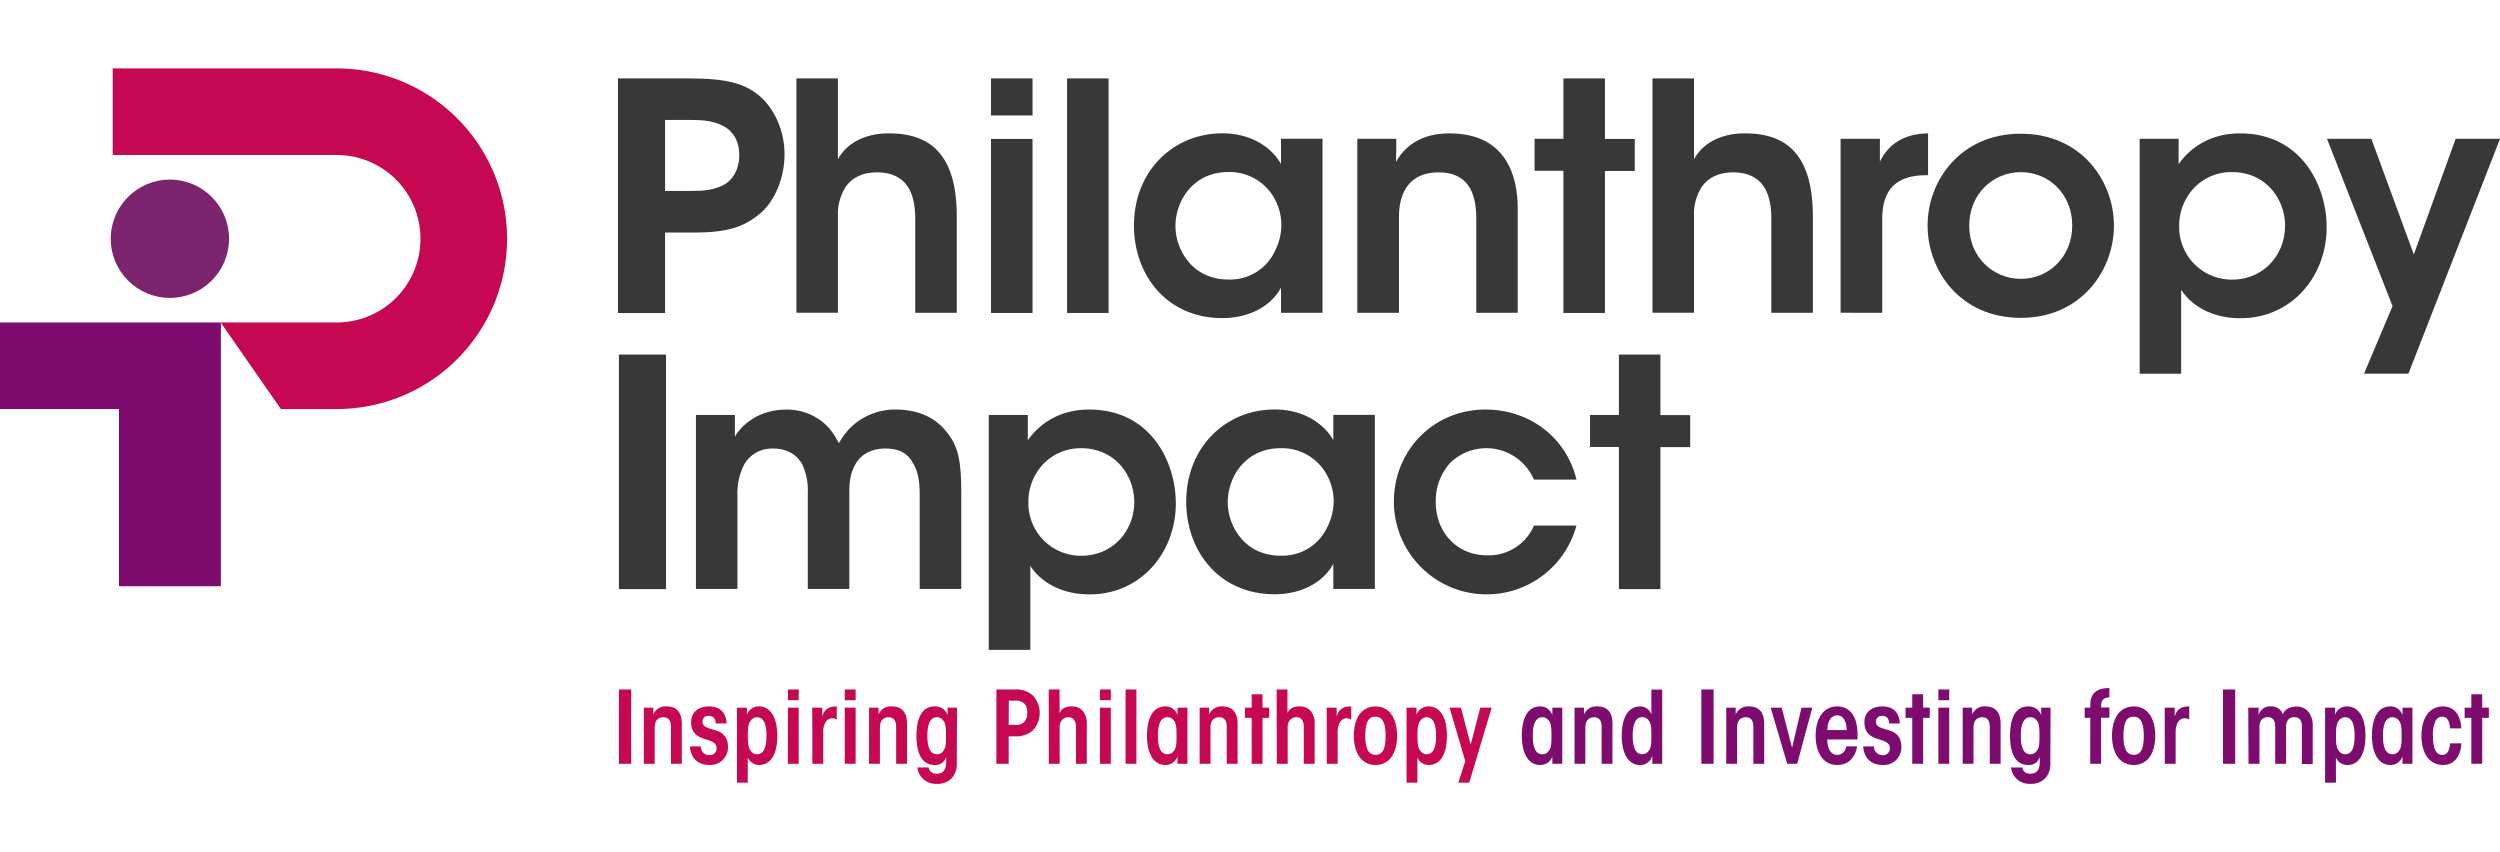 <svg id="Layer_1" data-name="Layer 1" xmlns="http://www.w3.org/2000/svg" width="149.596" height="51" viewBox="0 0 796.64 227.98">
  <title>philanthropy-impact-logo-full</title>
  <path d="M389,286c12.62,0,17.67,1.81,22,5.15,5.46,4.44,8.49,11.71,8.49,19.09s-3.13,15-7.88,18.88c-5,4.14-10.1,6-21,6h-9.19v25.66H366.4V286Zm-7.58,35.85h8.89c3.43,0,6.77-.3,9.8-1.92,2.72-1.41,4.95-4.75,4.95-9.49s-2.23-7.88-5.16-9.29c-3-1.62-6.46-1.92-10.2-1.92h-8.28Z" transform="translate(-169.49 -282.82)" style="fill: #383838"/>
  <path d="M423.27,286H436.5V311.8c3.13-5.86,9.79-8.38,16.36-8.28,8.58,0,13.94,2.93,17.17,7.78s4.34,11.41,4.34,18.88v30.51H461.14v-29.9c0-4.24-.71-7.88-2.53-10.5s-4.94-4.35-9.59-4.35c-5.25,0-8.38,2.12-10.2,4.85a16.07,16.07,0,0,0-2.32,8.89v31H423.27Z" transform="translate(-169.49 -282.82)" style="fill: #383838"/>
  <path d="M485.28,286h13.23v11.81H485.28Zm0,19.29h13.23v55.45H485.28Z" transform="translate(-169.49 -282.82)" style="fill: #383838"/>
  <path d="M509.52,286h13.23v74.74H509.52Z" transform="translate(-169.49 -282.82)" style="fill: #383838"/>
  <path d="M590.92,360.69H577.69v-8c-3.53,6.46-10.91,9.69-18.68,9.69-17.78,0-28.18-13.83-28.18-29.49,0-17.47,12.62-29.39,28.18-29.39,10.1,0,16.26,5.35,18.68,9.8v-8.08h13.23Zm-46.86-27.48c0,6.87,5,16.87,16.87,16.87a15.69,15.69,0,0,0,14.74-8.89,19,19,0,0,0,2.12-7.77,17.28,17.28,0,0,0-1.51-7.78,16.29,16.29,0,0,0-15.46-9.8c-10.7,0-16.76,8.69-16.76,17.27Z" transform="translate(-169.49 -282.82)" style="fill: #383838"/>
  <path d="M602,305.24h12.43c0,2.42,0,4.74-.1,7.37,2.42-4.34,7.37-9.19,17.27-9.09,18.07.1,21.51,13.94,21.51,23.73v33.44H639.91v-30.1c0-8.28-2.73-14.65-12-14.65s-12.63,6.37-12.63,14.14v30.61H602Z" transform="translate(-169.49 -282.82)" style="fill: #383838"/>
  <path d="M667.68,315.44h-9.19v-10.2h9.19V286h13.23v19.29h9.5v10.2h-9.5v45.25H667.68Z" transform="translate(-169.49 -282.82)" style="fill: #383838"/>
  <path d="M696.06,286h13.23V311.8c3.13-5.86,9.8-8.38,16.36-8.28,8.59,0,13.94,2.93,17.17,7.78s4.35,11.41,4.35,18.88v30.51H733.94v-29.9c0-4.24-.71-7.88-2.53-10.5s-4.95-4.35-9.59-4.35c-5.25,0-8.39,2.12-10.2,4.85a16.09,16.09,0,0,0-2.33,8.89v31H696.06Z" transform="translate(-169.49 -282.82)" style="fill: #383838"/>
  <path d="M756,305.24h12.53v7.27c2.42-4.95,7-8.89,15.35-9v13.33h-.61c-9.29,0-14,4.34-14,13.94v29.9H756Z" transform="translate(-169.49 -282.82)" style="fill: #383838"/>
  <path d="M783.73,332.81c0-14.14,10.4-29.19,29.69-29.19s29.69,15.05,29.69,29.29-10.4,29.39-29.69,29.39-29.69-15.05-29.69-29.39ZM797,333c0,9.7,7.37,16.87,16.46,16.87s16.36-7.17,16.36-17-7.27-17-16.36-17-16.46,7.17-16.46,17Z" transform="translate(-169.49 -282.82)" style="fill: #383838"/>
  <path d="M851.3,305.24h12.42v8.08c3.94-5.56,10.4-9.8,19.59-9.8,19.39,0,27.58,16.46,27.58,29.9,0,15.75-11.21,29-27.48,29-10.8,0-16.66-5.55-18.88-9.09v26.77H851.3Zm46.35,27.67c0-8-5.75-17.07-17-17.07a16.44,16.44,0,0,0-12,5.05,17.52,17.52,0,0,0-4.75,12.22,16.73,16.73,0,0,0,16.87,17c10.1,0,16.86-8,16.86-17.07Z" transform="translate(-169.49 -282.82)" style="fill: #383838"/>
  <path d="M931.89,358.56,911,305.24h14.14l13.53,36.86L952,305.24h14.14l-29.19,74.84H922.8Z" transform="translate(-169.49 -282.82)" style="fill: #383838"/>
  <path d="M366.71,374h15v74.74h-15Z" transform="translate(-169.49 -282.82)" style="fill: #383838"/>
  <path d="M391.25,393.24h12.42v7c1.21-2.53,6.57-8.69,16.16-8.69a18,18,0,0,1,13.64,5.66,25.59,25.59,0,0,1,3.33,5.05,22.88,22.88,0,0,1,4-5.26A20.36,20.36,0,0,1,455,391.52c4.64,0,10.5,1.21,14.74,5.56,5,5.25,6.06,9.79,6.06,21.2v30.41H462.55v-29.9c0-3.54-.3-7.37-2.22-10.3-1.41-2.73-4-4.55-8.68-4.55s-7.88,2-9.6,5.05-1.92,6-1.92,9.29v30.41H426.9V418.28a20.1,20.1,0,0,0-1.72-9.19c-1.61-2.92-4.34-5-9.09-5.15s-7.87,2.33-9.49,5.15a19.88,19.88,0,0,0-2.12,9.6v30H391.25Z" transform="translate(-169.49 -282.82)" style="fill: #383838"/>
  <path d="M484.57,393.24H497v8.08c3.94-5.56,10.41-9.8,19.6-9.8,19.39,0,27.57,16.46,27.57,29.9,0,15.75-11.21,29-27.47,29-10.81,0-16.67-5.55-18.89-9.09v26.77H484.57Zm46.36,27.67c0-8-5.76-17.07-17-17.07a16.44,16.44,0,0,0-12,5.05,17.51,17.51,0,0,0-4.74,12.22,16.72,16.72,0,0,0,16.86,17c10.1,0,16.87-8,16.87-17.07Z" transform="translate(-169.49 -282.82)" style="fill: #383838"/>
  <path d="M607.59,448.69H594.36v-8c-3.54,6.46-10.91,9.69-18.69,9.69-17.77,0-28.18-13.83-28.18-29.49,0-17.47,12.63-29.39,28.18-29.39,10.1,0,16.26,5.35,18.69,9.8v-8.08h13.23Zm-46.87-27.48c0,6.87,4.95,16.87,16.87,16.87a15.71,15.71,0,0,0,14.75-8.89,19,19,0,0,0,2.12-7.77,17.29,17.29,0,0,0-1.52-7.78,16.27,16.27,0,0,0-15.45-9.8c-10.71,0-16.77,8.69-16.77,17.27Z" transform="translate(-169.49 -282.82)" style="fill: #383838"/>
  <path d="M671.82,428.49a29.59,29.59,0,0,1-58.17-7.58c0-16.36,12.62-29.39,29.19-29.39,13.93,0,25.75,8.79,29,22.32H658.29a16.52,16.52,0,0,0-26.77-5.25A18.13,18.13,0,0,0,627,420.91c0,10,7,17.07,16.36,17.07a15.71,15.71,0,0,0,14.95-9.49Z" transform="translate(-169.49 -282.82)" style="fill: #383838"/>
  <path d="M685.36,403.44h-9.19v-10.2h9.19V374h13.23v19.29h9.49v10.2h-9.49v45.25H685.36Z" transform="translate(-169.49 -282.82)" style="fill: #383838"/>
  <path d="M366.72,480.72h3.9V504.4h-3.9Z" transform="translate(-169.49 -282.82)" style="fill: #c60751"/>
  <path d="M374.66,486.51h3c0,.73,0,1.44,0,2.21a4.2,4.2,0,0,1,4.26-2.6c2.94,0,4.83,1.64,4.83,5.54V504.4H383.3V492.78c0-1.44-.29-3.2-2.4-3.2-1.67,0-2.79,1-2.79,3.36V504.4h-3.45Z" transform="translate(-169.49 -282.82)" style="fill: #c60751"/>
  <path d="M397.53,491.56c0-1.69-.83-2.43-2.27-2.43a1.79,1.79,0,0,0-1.92,1.86c0,1.73,1.89,2.05,4,2.69s4.13,1.82,4.13,5.44a5.63,5.63,0,0,1-5.95,5.66c-3.36,0-5.89-1.89-6.18-5.92h3.46a2.66,2.66,0,0,0,2.78,2.78,2.09,2.09,0,0,0,2.24-2.3c0-1.79-1.85-2.21-4-2.91s-4.1-1.89-4.1-5.31c0-2.92,2.08-5,5.7-5s5.41,2,5.6,5.44Z" transform="translate(-169.49 -282.82)" style="fill: #c60751"/>
  <path d="M404.32,486.51h3.17v2.33a3.93,3.93,0,0,1,3.9-2.72c3.36,0,5.79,3.2,5.79,9.35,0,5.82-2.08,9.31-5.79,9.31a3.81,3.81,0,0,1-3.62-2.43v8.06h-3.45Zm9.41,8.93c0-4-1.06-5.86-3-5.86a2.39,2.39,0,0,0-2.11,1.22c-.64.86-.84,2-.84,4.67s.2,3.77.84,4.64a2.36,2.36,0,0,0,2.11,1.25c1.95,0,3-1.89,3-5.89Z" transform="translate(-169.49 -282.82)" style="fill: #c60751"/>
  <path d="M420.58,480.72H424v3.42h-3.45Zm0,5.79H424V504.4h-3.45Z" transform="translate(-169.49 -282.82)" style="fill: #c60751"/>
  <path d="M428.32,486.51h3.17c0,1.09,0,2,0,2.88.74-2.72,2.6-3.27,4.64-3.27v4.2a2.59,2.59,0,0,0-1.47-.42c-1.57,0-2.85,1.54-2.85,4.38V504.4h-3.45Z" transform="translate(-169.49 -282.82)" style="fill: #c60751"/>
  <path d="M438.69,480.72h3.45v3.42h-3.45Zm0,5.79h3.45V504.4h-3.45Z" transform="translate(-169.49 -282.82)" style="fill: #c60751"/>
  <path d="M446.43,486.51h3c0,.73,0,1.44,0,2.21a4.18,4.18,0,0,1,4.25-2.6c2.95,0,4.84,1.64,4.84,5.54V504.4h-3.46V492.78c0-1.44-.29-3.2-2.4-3.2-1.66,0-2.78,1-2.78,3.36V504.4h-3.46Z" transform="translate(-169.49 -282.82)" style="fill: #c60751"/>
  <path d="M474.37,504.14a6.76,6.76,0,0,1-1.6,4.86,6.23,6.23,0,0,1-4.8,1.79,5.88,5.88,0,0,1-6.15-5.21h3.62a2.33,2.33,0,0,0,.73,1.41,2.69,2.69,0,0,0,1.83.57c1.89,0,2.94-1.05,3-3.61v-1.79a3.48,3.48,0,0,1-3.68,2.62c-3.93,0-5.79-3.49-5.79-9.31s1.86-9.35,5.79-9.35a4.13,4.13,0,0,1,4.13,2.79c0-.77,0-1.54,0-2.4h3ZM465,495.5c0,4,1.09,5.86,3,5.86a2.4,2.4,0,0,0,2.2-1.25c.64-.87.74-2,.74-4.64s-.1-3.81-.74-4.67a2.43,2.43,0,0,0-2.2-1.22c-1.92,0-3,1.86-3,5.89Z" transform="translate(-169.49 -282.82)" style="fill: #c60751"/>
  <path d="M492.86,480.72a8.06,8.06,0,0,1,5.7,1.85,8.16,8.16,0,0,1,0,11.23,8.12,8.12,0,0,1-5.7,1.86h-1.95v8.74H487V480.72ZM490.91,492h1.92a3.82,3.82,0,0,0,3-.89,4.05,4.05,0,0,0,1-2.95,4,4,0,0,0-1-3,3.9,3.9,0,0,0-2.94-.87h-1.92Z" transform="translate(-169.49 -282.82)" style="fill: #c60751"/>
  <path d="M503.68,480.72h3.45v5.5c0,.7,0,1.34,0,2.08.51-1.31,1.63-2.18,3.81-2.18a4.52,4.52,0,0,1,3.65,1.51,6.23,6.23,0,0,1,1.21,4.22V504.4h-3.45V492.88a4.15,4.15,0,0,0-.55-2.44,2,2,0,0,0-1.82-.86,2.51,2.51,0,0,0-2.05.83,3.59,3.59,0,0,0-.77,2.63V504.4h-3.45Z" transform="translate(-169.49 -282.82)" style="fill: #c60751"/>
  <path d="M520,480.72h3.46v3.42H520Zm0,5.79h3.46V504.4H520Z" transform="translate(-169.49 -282.82)" style="fill: #c60751"/>
  <path d="M528.16,480.72h3.45V504.4h-3.45Z" transform="translate(-169.49 -282.82)" style="fill: #c60751"/>
  <path d="M547.87,504.4H544.7c0-1,0-1.67,0-2.34a4,4,0,0,1-3.93,2.72c-3.36,0-5.79-3.2-5.79-9.31,0-5.86,2.08-9.35,5.79-9.35a3.91,3.91,0,0,1,3.93,2.82c0-.8,0-1.54,0-2.43h3.17Zm-9.41-8.9c0,4,1.09,5.86,3,5.86a2.41,2.41,0,0,0,2.21-1.25c.64-.87.73-2,.73-4.64s-.09-3.81-.73-4.67a2.45,2.45,0,0,0-2.21-1.22c-1.92,0-3,1.86-3,5.89Z" transform="translate(-169.49 -282.82)" style="fill: #c60751"/>
  <path d="M551.77,486.51h3c0,.73,0,1.44,0,2.21a4.19,4.19,0,0,1,4.26-2.6c2.94,0,4.83,1.64,4.83,5.54V504.4h-3.46V492.78c0-1.44-.28-3.2-2.4-3.2-1.66,0-2.78,1-2.78,3.36V504.4h-3.46Z" transform="translate(-169.49 -282.82)" style="fill: #c60751"/>
  <path d="M568.35,489.77H566.2v-3.26h2.15v-4.26h3.45v4.26h2.12v3.26H571.8V504.4h-3.45Z" transform="translate(-169.49 -282.82)" style="fill: #c60751"/>
  <path d="M576.29,480.72h3.45v5.5c0,.7,0,1.34,0,2.08.51-1.31,1.63-2.18,3.81-2.18a4.5,4.5,0,0,1,3.64,1.51,6.18,6.18,0,0,1,1.22,4.22V504.4h-3.46V492.88a4.16,4.16,0,0,0-.54-2.44,2,2,0,0,0-1.82-.86,2.51,2.51,0,0,0-2,.83,3.59,3.59,0,0,0-.77,2.63V504.4h-3.45Z" transform="translate(-169.49 -282.82)" style="fill: #c60751"/>
  <path d="M592.25,486.51h3.17c0,1.09,0,2,0,2.88.73-2.72,2.59-3.27,4.64-3.27v4.2a2.59,2.59,0,0,0-1.47-.42c-1.57,0-2.85,1.54-2.85,4.38V504.4h-3.46Z" transform="translate(-169.49 -282.82)" style="fill: #c60751"/>
  <path d="M600.89,495.44c0-5.12,2.18-9.32,6.92-9.32s6.87,4.2,6.87,9.35-2.17,9.31-6.87,9.31-6.92-4.19-6.92-9.31Zm3.65.06c0,4.38,1.19,6.05,3.3,6.05s3.2-1.67,3.2-6.08-1.19-6.08-3.3-6.08-3.2,1.63-3.2,6.08Z" transform="translate(-169.49 -282.82)" style="fill: #c60751"/>
  <path d="M617.69,486.51h3.17v2.33a3.93,3.93,0,0,1,3.9-2.72c3.36,0,5.8,3.2,5.8,9.35,0,5.82-2.08,9.31-5.8,9.31a3.8,3.8,0,0,1-3.61-2.43v8.06h-3.46Zm9.41,8.93c0-4-1.06-5.86-3-5.86A2.39,2.39,0,0,0,622,490.8c-.64.86-.83,2-.83,4.67s.19,3.77.83,4.64a2.36,2.36,0,0,0,2.11,1.25c1.95,0,3-1.89,3-5.89Z" transform="translate(-169.49 -282.82)" style="fill: #c60751"/>
  <path d="M636.41,503.56l-5-17.05h3.62l3.1,11.81,3.07-11.81h3.62l-7.14,23.9H634.2Z" transform="translate(-169.49 -282.82)" style="fill: #c60751"/>
  <path d="M667.32,504.4h-3.17c0-1,0-1.67,0-2.34a4,4,0,0,1-3.94,2.72c-3.36,0-5.79-3.2-5.79-9.31,0-5.86,2.08-9.35,5.79-9.35a3.93,3.93,0,0,1,3.94,2.82c0-.8,0-1.54,0-2.43h3.17Zm-9.4-8.9c0,4,1.08,5.86,3,5.86a2.4,2.4,0,0,0,2.21-1.25c.64-.87.74-2,.74-4.64s-.1-3.81-.74-4.67a2.43,2.43,0,0,0-2.21-1.22c-1.92,0-3,1.86-3,5.89Z" transform="translate(-169.49 -282.82)" style="fill: #7e0c6e"/>
  <path d="M671.23,486.51h3c0,.73,0,1.44,0,2.21a4.17,4.17,0,0,1,4.25-2.6c3,0,4.83,1.64,4.83,5.54V504.4h-3.45V492.78c0-1.44-.29-3.2-2.4-3.2-1.67,0-2.79,1-2.79,3.36V504.4h-3.45Z" transform="translate(-169.49 -282.82)" style="fill: #7e0c6e"/>
  <path d="M699.16,504.4H696c0-1.06,0-1.83,0-2.6a3.92,3.92,0,0,1-3.94,3c-3.36,0-5.79-3.2-5.79-9.31,0-5.86,2.08-9.35,5.79-9.35a3.68,3.68,0,0,1,3.65,2.6c0-.71,0-1.41,0-2.21v-5.79h3.45Zm-9.4-8.93c0,4,1.08,5.85,3,5.85a2.43,2.43,0,0,0,2.21-1.21c.64-.9.74-2,.74-4.67s-.1-3.78-.74-4.64a2.4,2.4,0,0,0-2.21-1.25c-1.92,0-3,1.89-3,5.89Z" transform="translate(-169.49 -282.82)" style="fill: #7e0c6e"/>
  <path d="M711.64,480.72h3.91V504.4h-3.91Z" transform="translate(-169.49 -282.82)" style="fill: #7e0c6e"/>
  <path d="M719.58,486.51h3c0,.73,0,1.44,0,2.21a4.17,4.17,0,0,1,4.25-2.6c2.95,0,4.83,1.64,4.83,5.54V504.4h-3.45V492.78c0-1.44-.29-3.2-2.4-3.2-1.67,0-2.79,1-2.79,3.36V504.4h-3.45Z" transform="translate(-169.49 -282.82)" style="fill: #7e0c6e"/>
  <path d="M742.17,504.4H739l-5.28-17.89h3.52l3.3,12.77,3-12.77H747Z" transform="translate(-169.49 -282.82)" style="fill: #7e0c6e"/>
  <path d="M751.77,496.65c0,2.5.86,4.9,3.17,4.9,1.5,0,2.53-1,2.88-2.72h3.42a7.27,7.27,0,0,1-2.43,4.7,6.37,6.37,0,0,1-3.87,1.25c-4.77,0-6.88-4.35-6.88-9.31,0-5.31,2.33-9.35,6.85-9.35a5.67,5.67,0,0,1,5.05,2.72c1.38,2.24,1.51,5.12,1.44,7.81Zm6.18-3c0-2.05-.74-4.68-3-4.68-1.89,0-3.14,1.76-3.14,4.68Z" transform="translate(-169.49 -282.82)" style="fill: #7e0c6e"/>
  <path d="M771.45,491.56c0-1.69-.83-2.43-2.27-2.43a1.78,1.78,0,0,0-1.92,1.86c0,1.73,1.89,2.05,4,2.69s4.12,1.82,4.12,5.44a5.62,5.62,0,0,1-6,5.66c-3.36,0-5.88-1.89-6.17-5.92h3.45a2.67,2.67,0,0,0,2.79,2.78,2.09,2.09,0,0,0,2.24-2.3c0-1.79-1.86-2.21-4-2.91s-4.1-1.89-4.1-5.31c0-2.92,2.08-5,5.7-5s5.4,2,5.6,5.44Z" transform="translate(-169.49 -282.82)" style="fill: #7e0c6e"/>
  <path d="M778.84,489.77H776.7v-3.26h2.14v-4.26h3.46v4.26h2.11v3.26H782.3V504.4h-3.46Z" transform="translate(-169.49 -282.82)" style="fill: #7e0c6e"/>
  <path d="M787.16,480.72h3.46v3.42h-3.46Zm0,5.79h3.46V504.4h-3.46Z" transform="translate(-169.49 -282.82)" style="fill: #7e0c6e"/>
  <path d="M794.91,486.51h3c0,.73,0,1.44,0,2.21a4.2,4.2,0,0,1,4.26-2.6c2.94,0,4.83,1.64,4.83,5.54V504.4h-3.45V492.78c0-1.44-.29-3.2-2.4-3.2-1.67,0-2.79,1-2.79,3.36V504.4h-3.45Z" transform="translate(-169.49 -282.82)" style="fill: #7e0c6e"/>
  <path d="M822.84,504.14a6.71,6.71,0,0,1-1.6,4.86,6.23,6.23,0,0,1-4.8,1.79,5.87,5.87,0,0,1-6.14-5.21h3.61a2.34,2.34,0,0,0,.74,1.41,2.68,2.68,0,0,0,1.82.57c1.89,0,2.95-1.05,3-3.61v-1.79a3.49,3.49,0,0,1-3.68,2.62c-3.94,0-5.79-3.49-5.79-9.31s1.85-9.35,5.79-9.35a4.14,4.14,0,0,1,4.13,2.79c0-.77,0-1.54,0-2.4h3Zm-9.41-8.64c0,4,1.09,5.86,3,5.86a2.4,2.4,0,0,0,2.21-1.25c.64-.87.74-2,.74-4.64s-.1-3.81-.74-4.67a2.43,2.43,0,0,0-2.21-1.22c-1.92,0-3,1.86-3,5.89Z" transform="translate(-169.49 -282.82)" style="fill: #7e0c6e"/>
  <path d="M835.58,489.77h-1.79v-3.26h1.79v-1c0-5,4.19-5.25,6.08-5.25v3c-1.22,0-2.63.32-2.63,2.59v.61h2.63v3.26H839V504.4h-3.45Z" transform="translate(-169.49 -282.82)" style="fill: #7e0c6e"/>
  <path d="M842.49,495.44c0-5.12,2.18-9.32,6.91-9.32s6.88,4.2,6.88,9.35-2.17,9.31-6.88,9.31-6.91-4.19-6.91-9.31Zm3.65.06c0,4.38,1.18,6.05,3.29,6.05s3.2-1.67,3.2-6.08-1.18-6.08-3.29-6.08-3.2,1.63-3.2,6.08Z" transform="translate(-169.49 -282.82)" style="fill: #7e0c6e"/>
  <path d="M859.29,486.51h3.17c0,1.09,0,2,0,2.88.73-2.72,2.59-3.27,4.64-3.27v4.2a2.64,2.64,0,0,0-1.48-.42c-1.57,0-2.85,1.54-2.85,4.38V504.4h-3.45Z" transform="translate(-169.49 -282.82)" style="fill: #7e0c6e"/>
  <path d="M877.85,480.72h3.9V504.4h-3.9Z" transform="translate(-169.49 -282.82)" style="fill: #7e0c6e"/>
  <path d="M885.91,486.51h3.3c0,.8,0,1.57,0,2.4a3.72,3.72,0,0,1,4-2.79,3.94,3.94,0,0,1,2.78,1,3.57,3.57,0,0,1,.89,1.51,4,4,0,0,1,1.28-1.6,5.65,5.65,0,0,1,3.08-.87,4.8,4.8,0,0,1,4.09,2,7.16,7.16,0,0,1,1.12,4.22v12.1h-3.45V492.81a4.36,4.36,0,0,0-.42-2.24,2,2,0,0,0-1.92-1,2.43,2.43,0,0,0-2,.77,3.54,3.54,0,0,0-.7,2.37V504.4h-3.46V492.84a4.59,4.59,0,0,0-.41-2.27,2,2,0,0,0-1.89-1,2.49,2.49,0,0,0-2,.74,3.66,3.66,0,0,0-.71,2.43V504.4h-3.49Z" transform="translate(-169.49 -282.82)" style="fill: #7e0c6e"/>
  <path d="M910.39,486.51h3.17v2.33a3.93,3.93,0,0,1,3.9-2.72c3.36,0,5.8,3.2,5.8,9.35,0,5.82-2.08,9.31-5.8,9.31a3.8,3.8,0,0,1-3.61-2.43v8.06h-3.46Zm9.41,8.93c0-4-1.06-5.86-3-5.86a2.39,2.39,0,0,0-2.11,1.22c-.64.86-.83,2-.83,4.67s.19,3.77.83,4.64a2.36,2.36,0,0,0,2.11,1.25c2,0,3-1.89,3-5.89Z" transform="translate(-169.49 -282.82)" style="fill: #7e0c6e"/>
  <path d="M938.23,504.4h-3.17c0-1,0-1.67,0-2.34a4,4,0,0,1-3.94,2.72c-3.36,0-5.79-3.2-5.79-9.31,0-5.86,2.08-9.35,5.79-9.35a3.93,3.93,0,0,1,3.94,2.82c0-.8,0-1.54,0-2.43h3.17Zm-9.41-8.9c0,4,1.09,5.86,3,5.86a2.4,2.4,0,0,0,2.21-1.25c.64-.87.74-2,.74-4.64s-.1-3.81-.74-4.67a2.43,2.43,0,0,0-2.21-1.22c-1.92,0-3,1.86-3,5.89Z" transform="translate(-169.49 -282.82)" style="fill: #7e0c6e"/>
  <path d="M953.82,497.87c-.13,3.65-2,6.91-5.8,6.91-4.44,0-6.91-3.74-6.91-9.31,0-5.92,2.69-9.35,6.88-9.35,3.81,0,5.73,3.24,5.79,7H950.2c-.13-2.69-1.12-3.71-2.46-3.71a2.24,2.24,0,0,0-2.18,1.41,10.22,10.22,0,0,0-.8,4.67c0,4.29,1.09,6.08,3,6.08,1.6,0,2.33-1.57,2.46-3.68Z" transform="translate(-169.49 -282.82)" style="fill: #7e0c6e"/>
  <path d="M957,489.77h-2.14v-3.26H957v-4.26h3.46v4.26h2.11v3.26h-2.11V504.4H957Z" transform="translate(-169.49 -282.82)" style="fill: #7e0c6e"/>
  <polygon points="0 80.95 0 108.54 37.91 108.54 37.91 165.01 70.38 165.01 70.38 108.54 70.38 81.34 70.38 80.95 0 80.95" style="fill: #7e0c6e"/>
  <circle cx="54.14" cy="54.27" r="18.85" style="fill: #7c246e"/>
  <path d="M276.8,282.82H205.41v27.59H276.8a26.68,26.68,0,1,1,0,53.36h-37L259,391.36h17.8a54.27,54.27,0,0,0,0-108.54Z" transform="translate(-169.49 -282.82)" style="fill: #c60751"/>
</svg>
